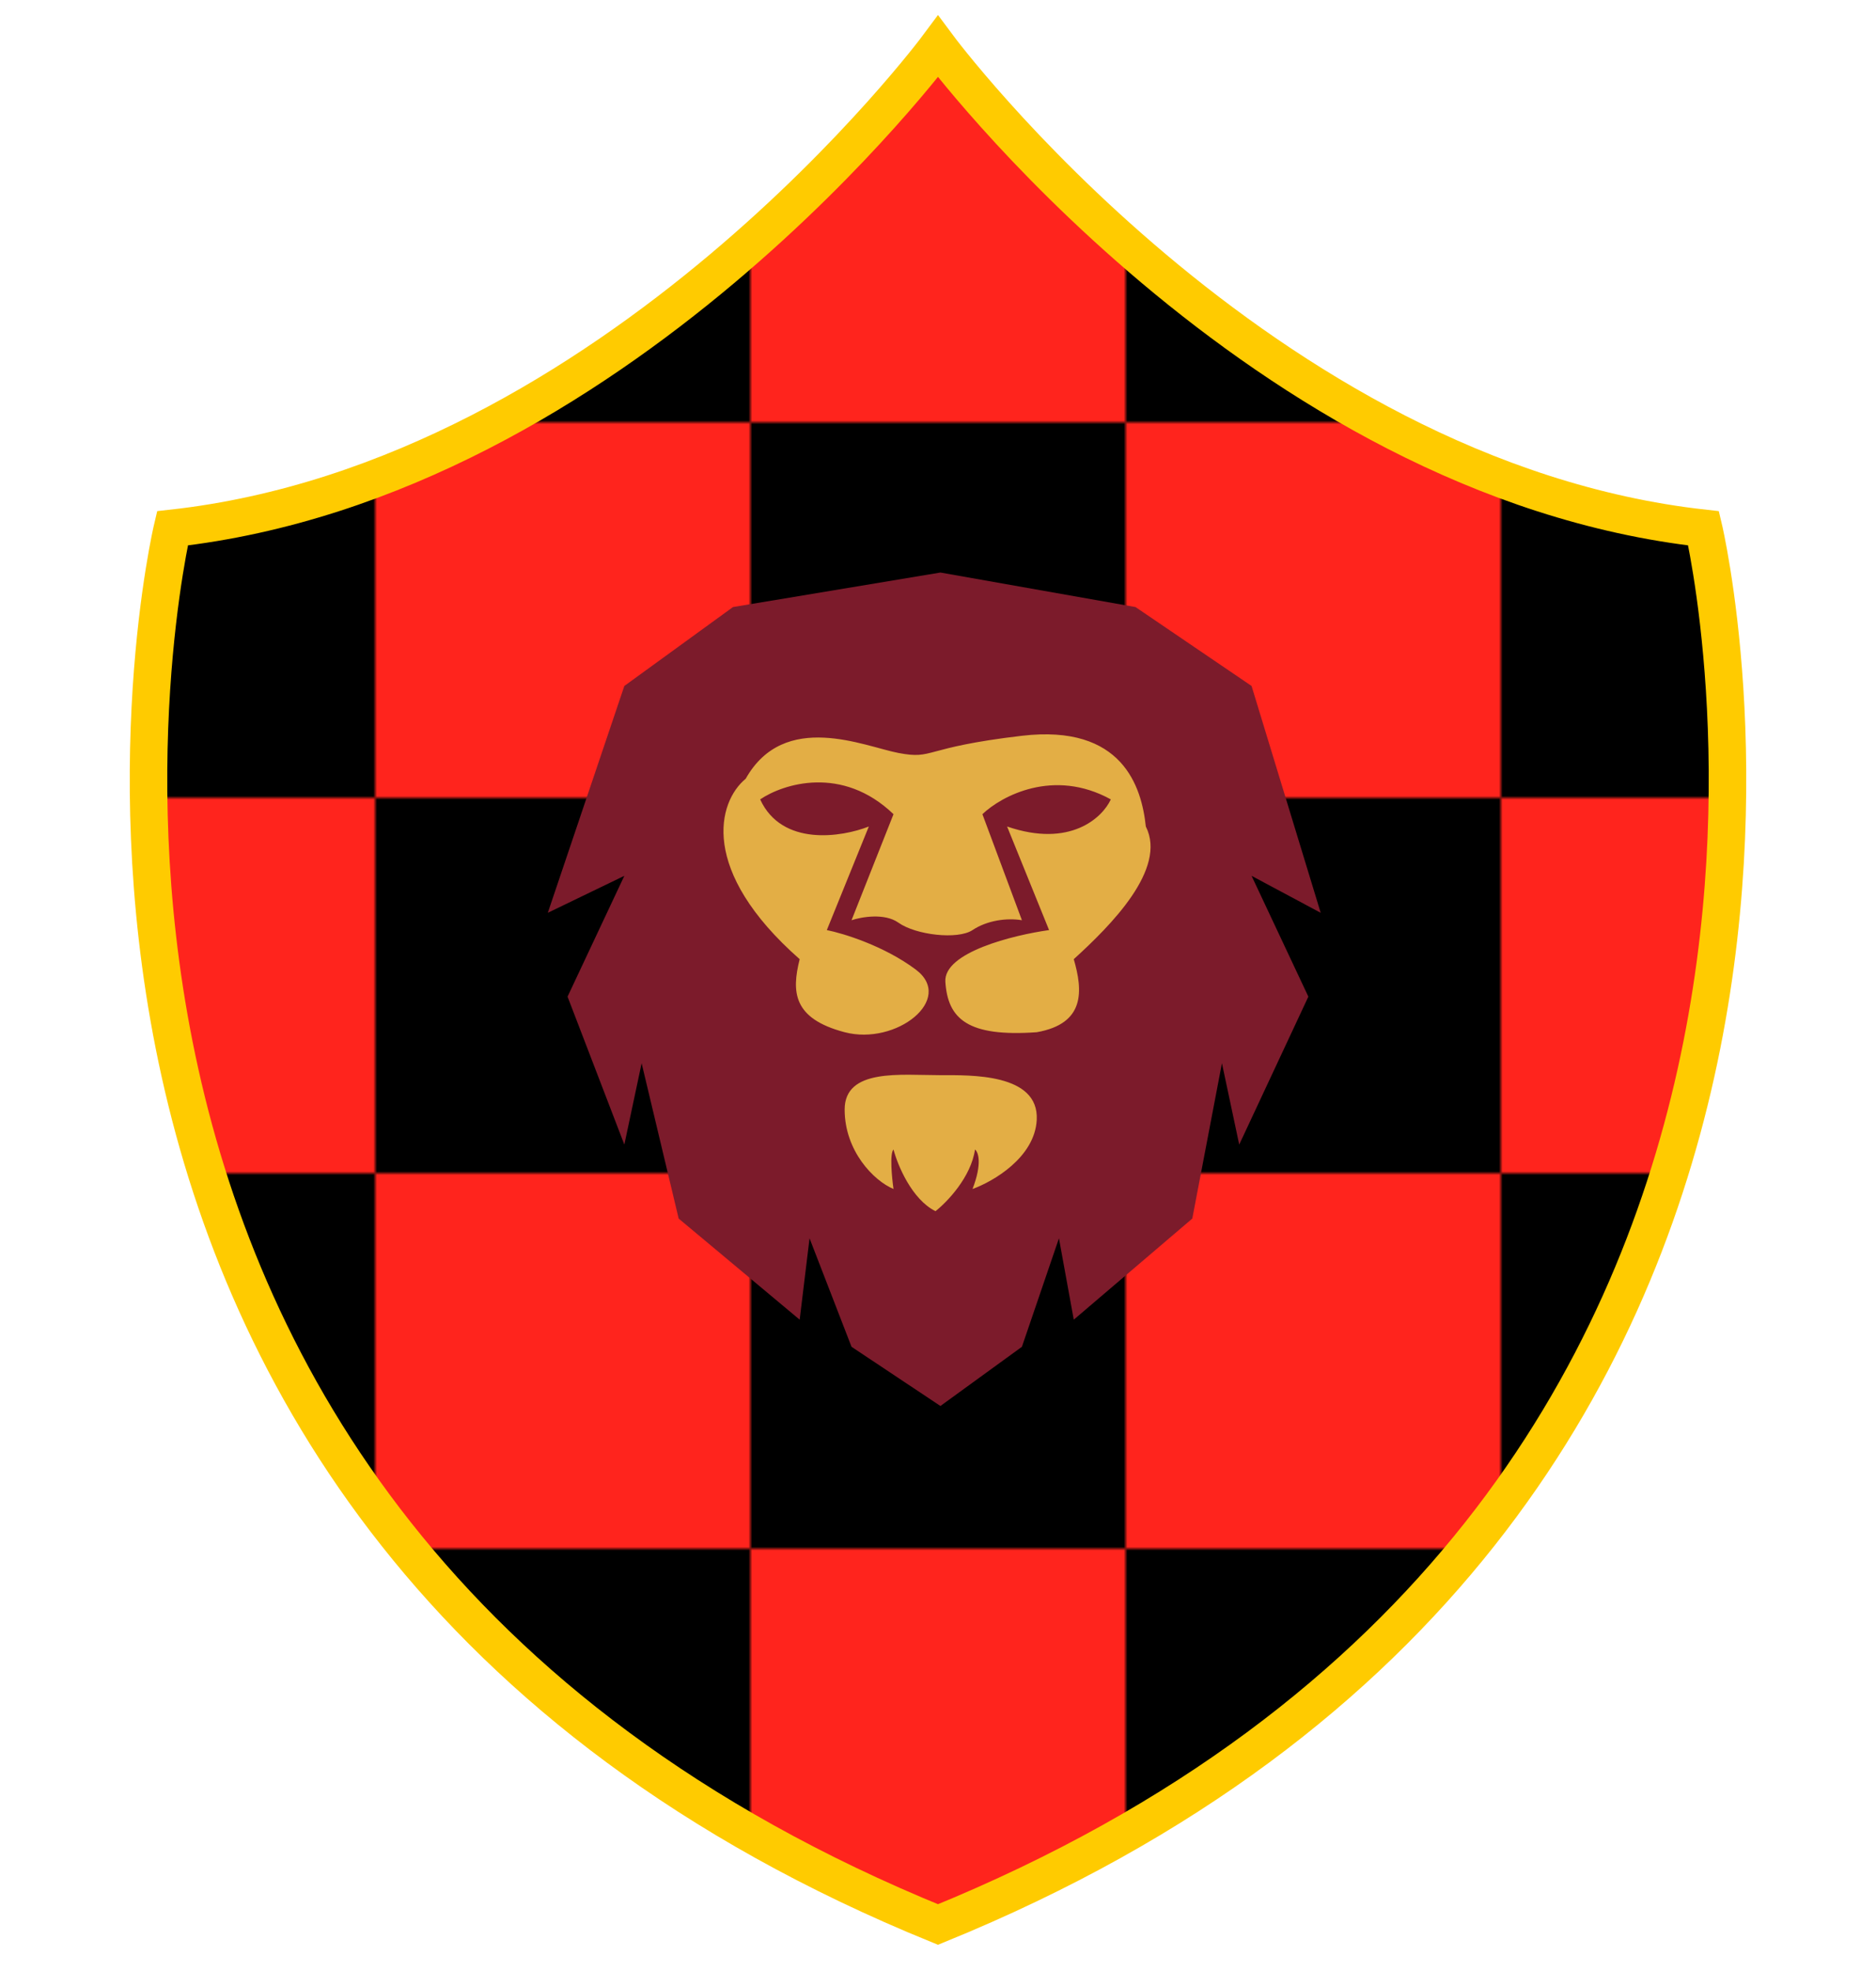 <svg width="500px" height="525px" viewBox="0 0 500 500" xmlns="http://www.w3.org/2000/svg" preserveAspectRatio="xMidYMid meet">
    <defs>
      <clipPath id="formato">
        <path d="M454.05,128.223C335.565,115.063,249.995-0.117,249.995-0.117s-85.55,115.18-204.04,128.34 c0,0-62.53,263.285,204.04,371.896C516.565,391.508,454.05,128.223,454.05,128.223z"/>
      </clipPath>
    </defs>

    <g id="fundo" fill="#ff241d" x="0">
      <path d="M454.05,128.223C335.565,115.063,249.995-0.117,249.995-0.117s-85.55,115.18-204.04,128.34 c0,0-62.53,263.285,204.04,371.896C516.565,391.508,454.05,128.223,454.05,128.223z"/>
    </g>

    <g id="estampa1" fill="#000000" x="0" clip-path="url(#formato)"><defs><pattern id="Pattern" x="0" y="0" width="200" height="200" patternUnits="userSpaceOnUse"><rect x="100" y="0" width="100" height="100"/><rect x="0" y="100" width="100" height="100"/></pattern></defs><rect fill="url(#Pattern)" x="0" y="0" width="500" height="500" clip-path="url(#corte-formato)" /></g>

    <g id="borda" fill="none" stroke="#ffcb00" stroke-width="10" x="0">
      <path d="M454.05,128.223C335.565,115.063,249.995-0.117,249.995-0.117s-85.55,115.18-204.04,128.34 c0,0-62.53,263.285,204.04,371.896C516.565,391.508,454.05,128.223,454.05,128.223z"/>
    </g>

    
<g id="adorno" transform="scale(2) translate(64, 65)" data-nome="leao colorido">
  <path d="M97.5 35.5L89.5 68.5L80 86.5L58 96L44 86.5L31.5 59L23.5 30L44 22.5L81.5 19.5L97.5 35.5Z" fill="#E3AE45"/>
  <path fill-rule="evenodd" clip-rule="evenodd" d="M61.323 5L33.681 9.598L19.201 20.107L9 50.319L19.201 45.394L11.633 61.485L19.201 81.189L21.505 70.352L26.441 91.041L42.566 104.506L43.882 93.669L49.476 108.118L61.323 116L72.182 108.118L77.118 93.669L79.093 104.506L94.888 91.041L98.837 70.352L101.141 81.189L110.355 61.485L102.786 45.394L112 50.319L102.786 20.107L87.32 9.598L61.323 5ZM51.78 38.826C48.16 40.249 40.197 41.519 37.301 35.214C40.372 33.134 48.226 30.616 55.071 37.184L49.477 51.306C50.793 50.868 53.886 50.321 55.729 51.634C58.032 53.276 63.627 53.933 65.601 52.619C67.576 51.306 70.208 50.977 72.183 51.306L66.918 37.184C69.44 34.776 76.395 31.01 84.029 35.214C82.932 37.622 78.632 41.716 70.208 38.826L75.802 52.619C71.086 53.276 61.718 55.575 61.981 59.516C62.31 64.442 64.942 66.879 74.157 66.222C80.667 65.077 80.299 60.655 79.093 56.495C84.029 52.007 91.56 44.479 88.694 38.826C88.145 33.572 85.609 25.166 72.183 26.742C58.756 28.319 60.536 29.944 55.729 29.031C51.203 28.171 40.533 23.309 35.373 32.464C31.644 35.529 29.139 44.673 42.566 56.495C41.468 60.873 41.68 64.411 48.56 66.222C55.44 68.032 63.297 61.815 58.032 57.874C53.82 54.721 48.379 53.057 46.185 52.619L51.78 38.826ZM61.323 71.943C56.039 71.943 48.56 71.004 48.56 76.521C48.56 82.038 52.438 86.007 55.071 87.101C54.851 85.569 54.544 82.372 55.071 81.847C55.619 83.927 57.505 88.481 60.664 90.057C62.2 88.853 65.403 85.525 65.93 81.847C66.369 82.175 66.918 83.686 65.601 87.101C68.343 86.116 73.893 82.898 74.157 77.906C74.486 71.666 65.271 71.943 61.323 71.943Z" fill="#7C1B2B"/>
</g>

</svg>
